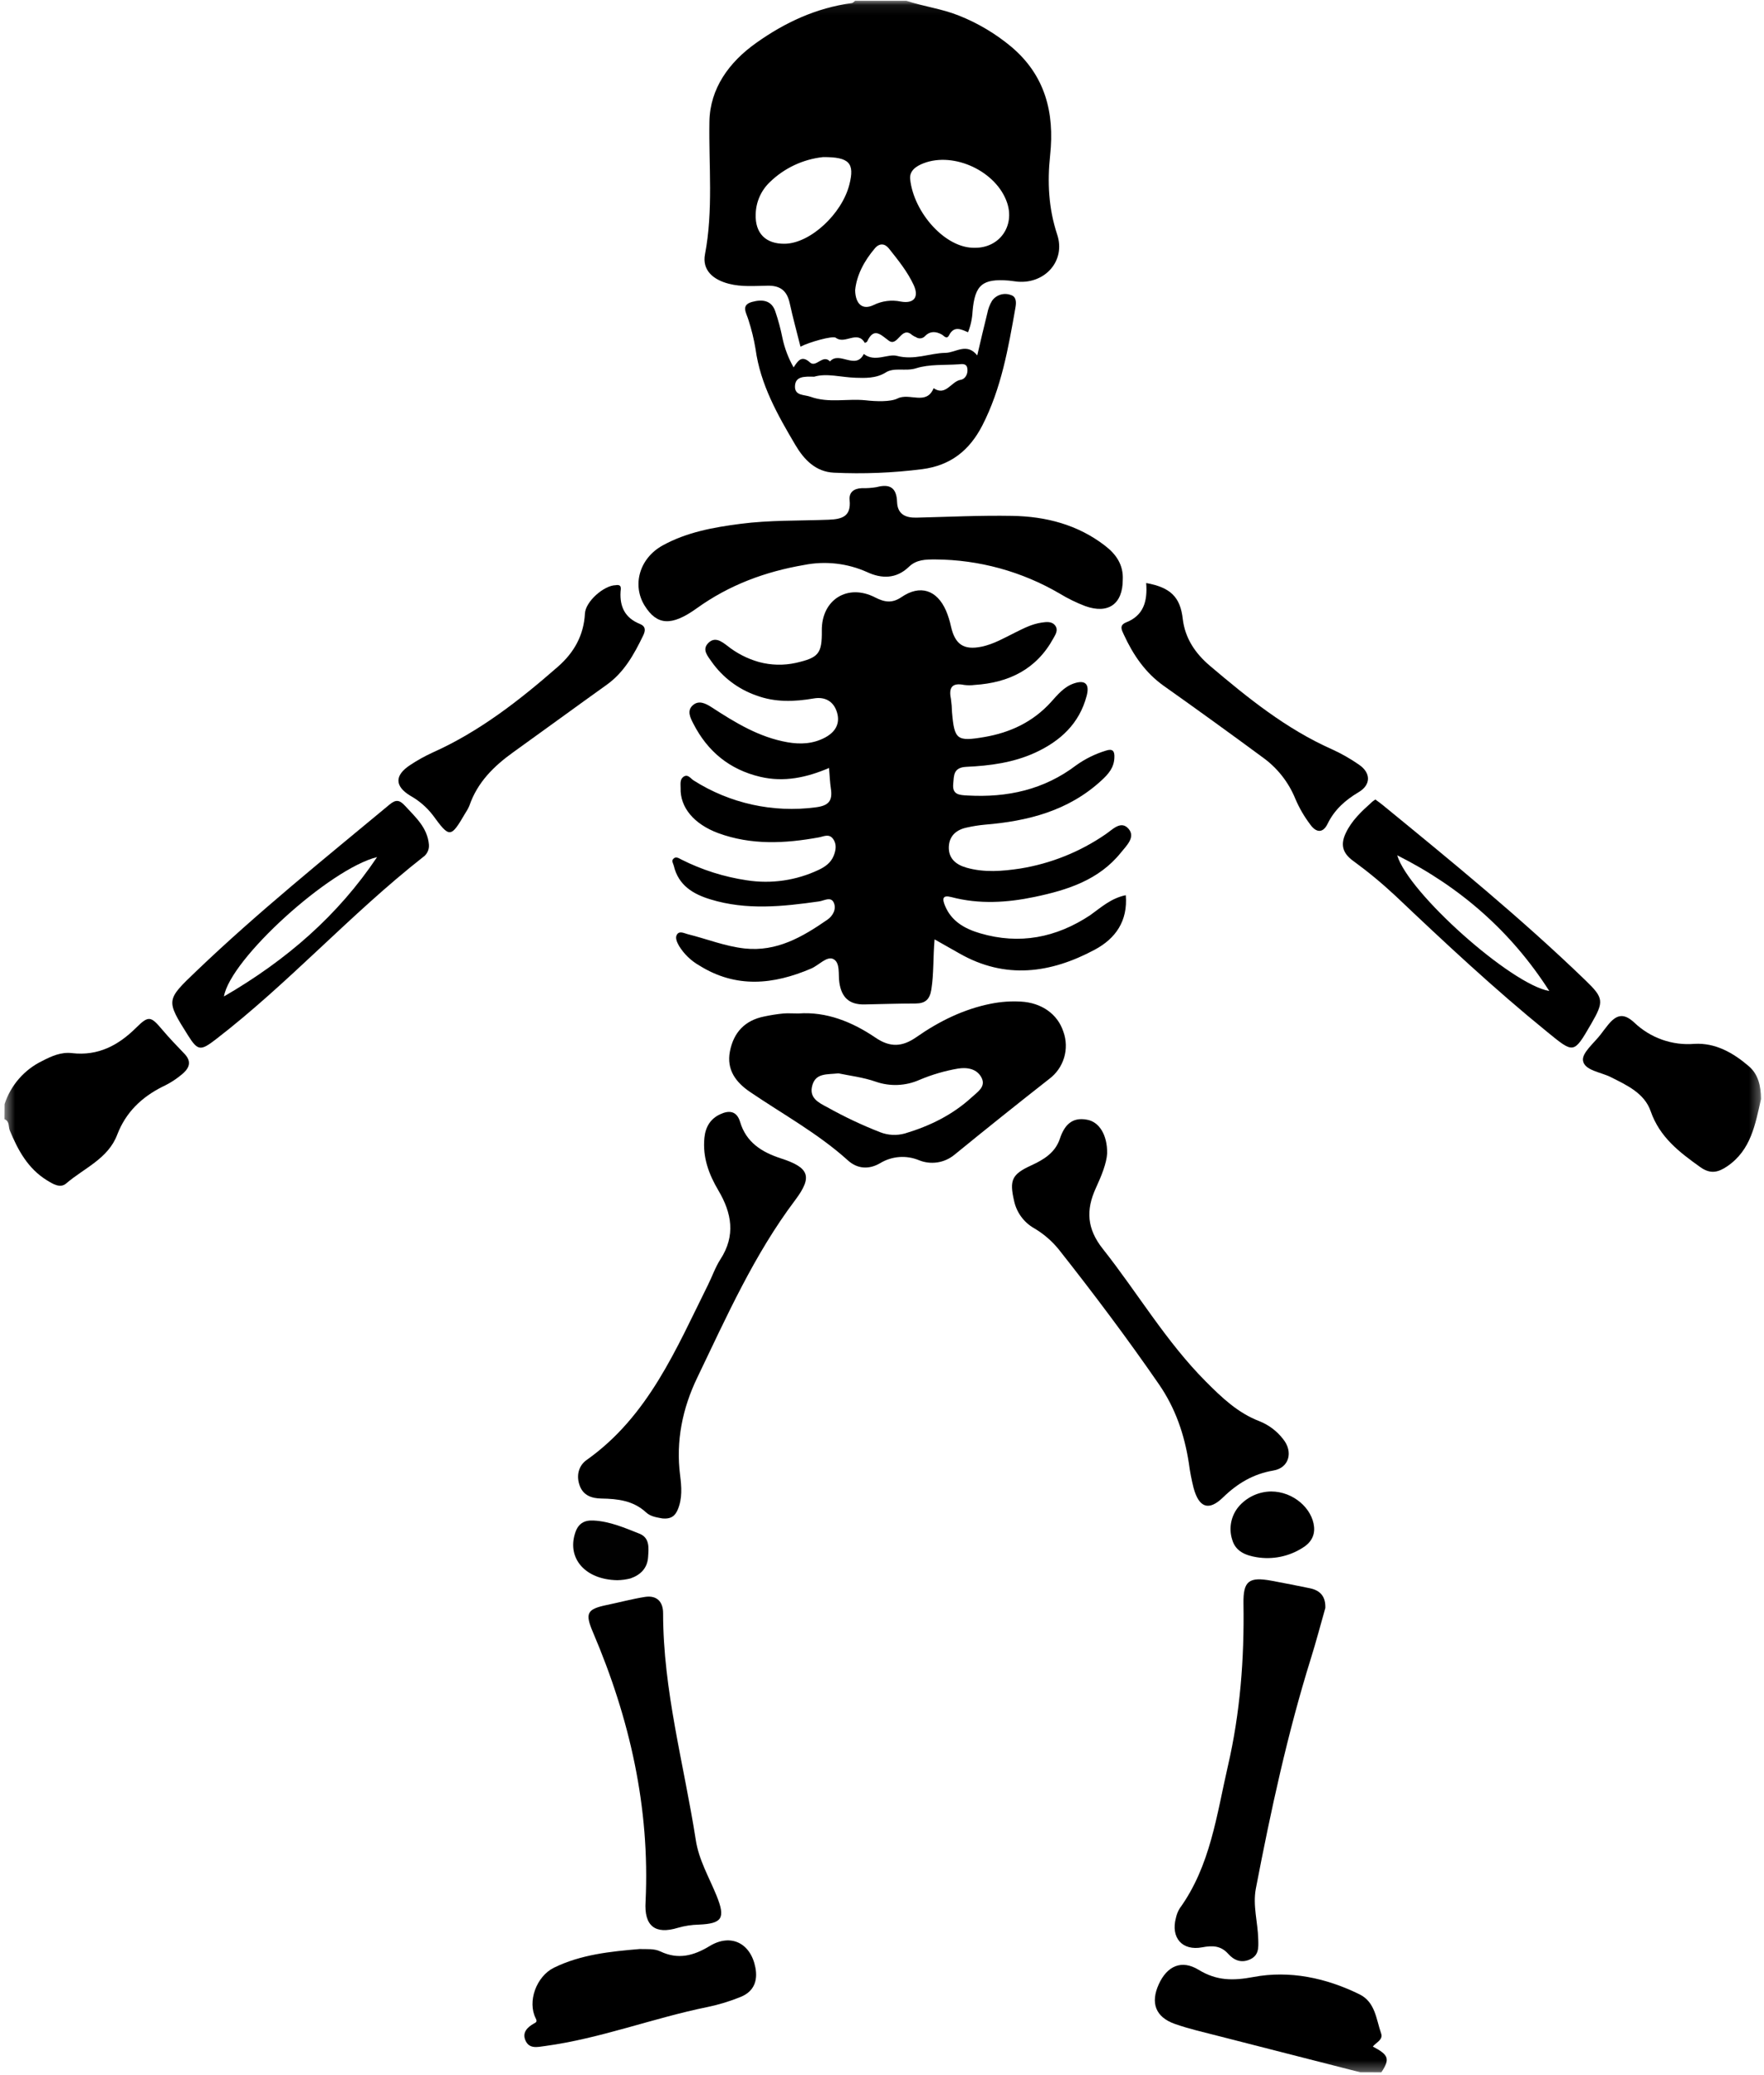 <svg width="176" height="207" viewBox="0 0 176 207" fill="none" xmlns="http://www.w3.org/2000/svg">
<g clip-path="url(#clip0_7_3261)">
<mask id="mask0_7_3261" style="mask-type:luminance" maskUnits="userSpaceOnUse" x="0" y="0" width="176" height="207">
<path d="M175.705 0.073H0.457V206.707H175.705V0.073Z" fill="white"/>
</mask>
<g mask="url(#mask0_7_3261)">
<path d="M105.48 23.401C104.61 20.764 104.487 18.16 104.778 15.451C105.225 11.251 104.286 7.519 100.905 4.669C99.335 3.358 97.566 2.305 95.664 1.552C93.963 0.865 92.148 0.652 90.423 0.073H85.323C85.212 0.154 85.11 0.292 84.993 0.307C81.45 0.781 78.309 2.242 75.438 4.288C72.738 6.202 70.839 8.827 70.782 12.118C70.707 16.537 71.178 20.947 70.341 25.36C70.041 26.929 71.118 27.892 72.714 28.303C73.998 28.636 75.297 28.519 76.59 28.498C77.883 28.477 78.525 29.023 78.792 30.244C79.107 31.687 79.5 33.115 79.866 34.579C80.709 34.138 83.091 33.454 83.397 33.694C84.297 34.39 85.542 32.899 86.289 34.207C86.367 34.162 86.49 34.132 86.52 34.063C87.201 32.59 87.882 33.406 88.683 33.985C89.583 34.639 89.922 32.452 90.996 33.412C91.117 33.502 91.249 33.574 91.389 33.628C91.532 33.727 91.706 33.769 91.878 33.745C92.05 33.721 92.206 33.633 92.316 33.499C92.793 33.019 93.369 33.037 93.963 33.367C94.17 33.481 94.455 33.901 94.689 33.445C95.187 32.467 95.889 32.845 96.585 33.145C96.845 32.484 96.997 31.785 97.035 31.075C97.26 28.405 98.016 27.775 100.665 27.988C100.965 28.015 101.265 28.075 101.565 28.099C104.283 28.306 106.341 26.008 105.48 23.401ZM84.747 18.4C84.006 21.343 80.847 24.262 78.327 24.313C76.413 24.355 75.327 23.278 75.399 21.37C75.41 20.769 75.541 20.175 75.784 19.625C76.026 19.074 76.376 18.577 76.812 18.163C78.252 16.764 80.12 15.886 82.116 15.67C84.771 15.652 85.278 16.291 84.747 18.4ZM89.88 30.082C88.96 29.89 88.002 30.011 87.159 30.427C86.088 30.943 85.359 30.382 85.32 28.954C85.464 27.472 86.205 26.044 87.288 24.772C87.741 24.238 88.269 24.274 88.677 24.772C89.601 25.936 90.552 27.103 91.173 28.456C91.713 29.656 91.17 30.313 89.88 30.082ZM97.26 24.715C94.323 24.796 91.161 21.196 90.81 17.875C90.72 17.032 91.41 16.567 92.148 16.285C95.211 15.109 99.432 17.104 100.482 20.224C101.271 22.564 99.705 24.745 97.26 24.715Z" fill="black"/>
<path d="M0.456 110.138C0.759 109.205 1.247 108.343 1.891 107.603C2.534 106.864 3.321 106.261 4.203 105.833C5.145 105.344 6.102 104.915 7.188 105.047C9.795 105.347 11.817 104.27 13.596 102.5C14.814 101.3 15.039 101.345 16.161 102.677C16.869 103.514 17.628 104.309 18.39 105.098C19.05 105.782 18.99 106.394 18.315 107.021C17.681 107.583 16.967 108.049 16.197 108.404C14.121 109.454 12.558 110.942 11.697 113.177C10.797 115.577 8.379 116.519 6.597 118.052C5.997 118.562 5.259 118.088 4.656 117.716C2.781 116.552 1.797 114.734 0.981 112.772C0.822 112.394 0.981 111.842 0.447 111.638L0.456 110.138Z" fill="black"/>
<path d="M135.723 206.707C131.031 205.507 126.34 204.307 121.65 203.107C120.15 202.72 118.65 202.387 117.198 201.874C115.281 201.19 114.774 199.774 115.614 197.926C116.454 196.078 117.906 195.454 119.589 196.483C121.389 197.578 122.997 197.587 125.067 197.2C128.667 196.522 132.303 197.287 135.645 198.931C137.226 199.711 137.304 201.421 137.799 202.831C138.021 203.47 137.289 203.731 136.971 204.139C138.567 204.973 138.699 205.381 137.82 206.713L135.723 206.707Z" fill="black"/>
<path d="M112.322 89.294C112.538 91.877 111.296 93.617 109.244 94.721C104.828 97.091 100.295 97.721 95.706 95.093C94.938 94.652 94.163 94.22 93.246 93.701C93.09 95.474 93.177 97.103 92.921 98.711C92.766 99.689 92.322 100.091 91.356 100.097C89.657 100.097 87.963 100.16 86.255 100.19C84.755 100.22 83.969 99.521 83.745 98.012C83.621 97.196 83.856 95.999 83.129 95.657C82.478 95.357 81.695 96.284 80.939 96.608C77.162 98.225 73.439 98.597 69.776 96.308C68.946 95.837 68.249 95.164 67.749 94.352C67.55 93.998 67.335 93.545 67.541 93.221C67.796 92.813 68.264 93.098 68.639 93.188C70.52 93.656 72.332 94.388 74.285 94.607C77.501 94.958 80.067 93.455 82.55 91.739C83.109 91.352 83.475 90.662 83.186 90.032C82.898 89.402 82.224 89.84 81.734 89.912C78.111 90.428 74.487 90.812 70.895 89.714C69.15 89.186 67.689 88.313 67.227 86.36C67.172 86.129 66.972 85.88 67.175 85.67C67.442 85.388 67.719 85.607 67.983 85.736C70.037 86.773 72.246 87.472 74.522 87.809C76.956 88.186 79.446 87.824 81.671 86.771C82.32 86.471 82.892 86.06 83.171 85.379C83.403 84.815 83.507 84.197 83.106 83.663C82.704 83.129 82.166 83.444 81.71 83.525C78.326 84.143 74.966 84.314 71.666 83.105C69.24 82.205 67.844 80.537 67.907 78.605C67.907 78.218 67.823 77.744 68.186 77.486C68.633 77.168 68.909 77.666 69.213 77.852C72.825 80.143 77.128 81.091 81.368 80.531C82.704 80.369 83.085 79.865 82.898 78.647C82.802 78.017 82.781 77.372 82.716 76.604C80.46 77.57 78.216 78.041 75.852 77.486C72.788 76.763 70.593 74.954 69.174 72.176C68.874 71.6 68.528 70.907 69.093 70.376C69.707 69.797 70.409 70.166 71.013 70.556C73.359 72.083 75.734 73.538 78.558 74.036C79.868 74.267 81.141 74.204 82.341 73.556C83.337 73.019 83.841 72.188 83.516 71.078C83.192 69.968 82.332 69.473 81.198 69.668C79.251 70.001 77.34 70.073 75.453 69.368C73.651 68.738 72.092 67.56 70.995 65.999C70.614 65.444 70.01 64.799 70.668 64.139C71.325 63.479 71.987 63.977 72.546 64.4C73.482 65.15 74.559 65.705 75.713 66.032C76.922 66.361 78.193 66.39 79.415 66.119C81.659 65.603 82.022 65.219 81.996 62.894C81.96 59.825 84.567 58.172 87.317 59.594C88.257 60.074 89.01 60.194 89.939 59.564C91.793 58.292 93.48 58.832 94.388 60.914C94.602 61.419 94.767 61.943 94.88 62.48C95.285 64.28 96.15 64.88 97.962 64.499C99.144 64.247 100.184 63.641 101.261 63.107C102.107 62.687 102.95 62.246 103.907 62.105C104.411 62.03 104.951 61.958 105.284 62.405C105.617 62.852 105.302 63.305 105.098 63.674C103.403 66.77 100.646 68.102 97.242 68.321C96.894 68.366 96.542 68.366 96.195 68.321C94.98 68.075 94.644 68.588 94.877 69.713C94.939 70.158 94.975 70.607 94.986 71.057C95.225 73.781 95.46 73.988 98.228 73.514C100.796 73.073 103.058 72.014 104.849 70.043C105.512 69.308 106.157 68.507 107.147 68.171C108.266 67.79 108.737 68.219 108.416 69.422C107.684 72.185 105.797 73.922 103.271 75.083C101.096 76.076 98.772 76.382 96.422 76.49C95.1 76.55 95.186 77.363 95.106 78.185C95.001 79.268 95.688 79.304 96.534 79.349C100.502 79.571 104.159 78.779 107.384 76.328C108.28 75.689 109.273 75.2 110.324 74.879C111.011 74.648 111.224 74.906 111.185 75.581C111.149 76.577 110.585 77.216 109.898 77.846C106.598 80.888 102.548 81.908 98.234 82.262C97.64 82.318 97.05 82.412 96.468 82.544C95.433 82.757 94.719 83.357 94.668 84.452C94.62 85.634 95.379 86.252 96.441 86.552C98.213 87.053 100.007 86.903 101.783 86.636C104.844 86.141 107.756 84.973 110.309 83.216C110.987 82.766 111.86 81.764 112.628 82.706C113.297 83.528 112.37 84.38 111.839 85.043C109.64 87.782 106.505 88.778 103.244 89.462C100.487 90.041 97.707 90.215 94.934 89.486C94.034 89.249 93.999 89.642 94.278 90.323C94.922 91.91 96.269 92.645 97.784 93.092C101.72 94.25 105.371 93.536 108.767 91.292C109.853 90.515 110.858 89.591 112.322 89.294Z" fill="black"/>
<path d="M106.095 102.907C105.519 101.14 103.908 100.018 101.859 99.907C100.863 99.85 99.865 99.92 98.886 100.114C96.144 100.657 93.696 101.869 91.437 103.447C90.03 104.431 88.815 104.5 87.36 103.51C85.014 101.917 82.434 100.888 79.665 101.092C79.065 101.092 78.606 101.056 78.165 101.092C77.523 101.155 76.881 101.257 76.248 101.392C74.322 101.776 73.194 102.976 72.825 104.881C72.474 106.711 73.425 107.959 74.82 108.91C78.12 111.154 81.627 113.062 84.609 115.756C85.533 116.59 86.688 116.683 87.81 116.026C88.386 115.676 89.037 115.466 89.709 115.414C90.382 115.362 91.057 115.469 91.68 115.726C92.264 115.964 92.902 116.04 93.526 115.946C94.149 115.851 94.736 115.59 95.223 115.189C98.351 112.637 101.504 110.115 104.682 107.623C105.393 107.093 105.914 106.348 106.169 105.499C106.423 104.649 106.397 103.741 106.095 102.907ZM96.948 109.456C95.037 111.208 92.766 112.318 90.3 113.056C89.478 113.289 88.602 113.246 87.807 112.933C85.998 112.226 84.24 111.395 82.545 110.446C81.645 109.975 80.67 109.495 81.063 108.208C81.426 107.023 82.506 107.191 83.655 107.065C84.759 107.299 86.118 107.455 87.375 107.896C88.798 108.391 90.357 108.327 91.734 107.716C92.975 107.192 94.271 106.812 95.598 106.585C96.525 106.441 97.497 106.618 97.941 107.515C98.385 108.412 97.512 108.931 96.948 109.456Z" fill="black"/>
<path d="M112.022 57.826C112.022 60.25 110.576 61.282 108.272 60.454C107.386 60.116 106.533 59.698 105.722 59.206C101.959 57.003 97.683 55.83 93.323 55.804C92.366 55.804 91.436 55.804 90.677 56.545C89.429 57.745 87.977 57.745 86.516 57.067C84.543 56.181 82.343 55.932 80.222 56.356C76.34 57.022 72.752 58.351 69.518 60.676C66.974 62.506 65.534 62.359 64.322 60.418C63.047 58.372 63.788 55.687 66.122 54.403C68.522 53.083 71.168 52.603 73.85 52.255C76.781 51.871 79.73 51.955 82.67 51.841C84.026 51.79 84.926 51.511 84.77 49.894C84.689 49.087 85.208 48.73 85.97 48.694C86.472 48.708 86.975 48.673 87.47 48.589C88.802 48.232 89.456 48.664 89.504 50.071C89.546 51.286 90.332 51.658 91.433 51.634C94.625 51.556 97.817 51.4 101.006 51.457C104.351 51.514 107.519 52.327 110.24 54.424C111.344 55.264 112.097 56.329 112.022 57.826Z" fill="black"/>
<path d="M132.234 160.387C131.757 162.061 131.316 163.747 130.797 165.406C128.448 172.936 126.792 180.628 125.304 188.362C124.974 190.075 125.499 191.737 125.538 193.429C125.559 194.251 125.631 195.043 124.692 195.457C123.816 195.841 123.099 195.514 122.541 194.89C121.797 194.059 120.957 194.05 119.955 194.239C117.96 194.62 116.796 193.294 117.324 191.308C117.395 190.967 117.526 190.641 117.711 190.345C120.768 186.106 121.386 181.045 122.511 176.158C123.744 170.83 124.152 165.421 124.065 159.958C124.029 157.681 124.611 157.258 126.903 157.681C128.179 157.919 129.451 158.169 130.719 158.431C131.769 158.656 132.267 159.289 132.234 160.387Z" fill="black"/>
<path d="M100.842 29.422C100.51 29.3 100.147 29.291 99.809 29.397C99.471 29.503 99.178 29.717 98.976 30.007C98.747 30.391 98.588 30.812 98.505 31.252C98.16 32.617 97.848 33.991 97.503 35.452C96.456 34.141 95.358 35.182 94.344 35.197C92.739 35.221 91.257 35.959 89.484 35.497C88.584 35.26 87.288 36.172 86.184 35.308C85.365 36.949 83.751 34.981 82.809 36.052C82.089 35.293 81.429 36.715 80.811 36.151C80.001 35.413 79.629 35.953 79.182 36.646C78.657 35.726 78.279 34.73 78.063 33.694C77.887 32.815 77.655 31.948 77.367 31.099C76.983 29.899 75.999 29.854 75.039 30.115C73.878 30.43 74.478 31.222 74.676 31.915C74.984 32.863 75.221 33.833 75.384 34.816C75.867 38.365 77.586 41.389 79.359 44.389C80.22 45.847 81.381 47.065 83.205 47.149C86.145 47.288 89.092 47.171 92.013 46.798C94.833 46.432 96.723 44.941 98.013 42.433C99.912 38.731 100.602 34.717 101.313 30.694C101.403 30.181 101.433 29.596 100.842 29.422ZM95.85 37.885C94.896 38.041 94.371 39.553 93.15 38.722C92.43 40.477 90.75 39.148 89.55 39.748C88.854 40.096 87.402 40.048 86.358 39.928C84.534 39.742 82.674 40.228 80.877 39.58C80.244 39.349 79.302 39.493 79.317 38.551C79.335 37.528 80.217 37.549 81.234 37.576C82.482 37.195 83.934 37.642 85.386 37.681C86.22 37.705 87.399 37.768 88.362 37.159C89.226 36.61 90.348 37.066 91.395 36.736C92.718 36.316 94.215 36.436 95.64 36.34C95.979 36.316 96.402 36.229 96.504 36.694C96.615 37.246 96.342 37.804 95.85 37.885Z" fill="black"/>
<path d="M110.464 115.039C110.407 116.038 109.897 117.289 109.336 118.51C108.334 120.694 108.436 122.572 110.041 124.585C113.503 128.959 116.341 133.822 120.31 137.806C121.897 139.399 123.505 140.944 125.677 141.769C126.611 142.146 127.427 142.768 128.038 143.569C129.046 144.835 128.614 146.416 127.057 146.68C125.041 147.019 123.457 147.97 122.023 149.365C120.589 150.76 119.623 150.37 119.092 148.432C118.883 147.611 118.723 146.779 118.615 145.939C118.174 143.098 117.28 140.458 115.615 138.055C112.441 133.453 109.084 128.992 105.619 124.606C104.923 123.755 104.08 123.036 103.129 122.485C102.634 122.195 102.206 121.805 101.87 121.34C101.535 120.875 101.299 120.346 101.179 119.785C100.699 117.721 100.954 117.136 102.871 116.254C104.125 115.678 105.271 114.994 105.742 113.599C106.186 112.255 106.942 111.391 108.469 111.691C109.66 111.904 110.485 113.185 110.464 115.039Z" fill="black"/>
<path d="M66.06 151.456C65.637 151.366 64.938 151.309 64.458 150.856C63.18 149.674 61.62 149.503 60.006 149.476C59.037 149.458 58.206 149.176 57.843 148.201C57.48 147.226 57.708 146.212 58.53 145.63C64.692 141.265 67.452 134.569 70.641 128.158C71.064 127.312 71.37 126.397 71.88 125.611C73.41 123.253 73.014 121.006 71.679 118.75C70.725 117.136 70.092 115.45 70.281 113.5C70.389 112.402 70.881 111.595 71.859 111.142C72.744 110.731 73.509 110.797 73.845 111.916C74.445 113.938 75.987 114.916 77.886 115.537C80.721 116.452 81.114 117.337 79.347 119.695C75.234 125.152 72.489 131.344 69.558 137.437C68.091 140.491 67.422 143.737 67.857 147.16C68.001 148.288 68.091 149.446 67.632 150.556C67.377 151.171 66.99 151.555 66.06 151.456Z" fill="black"/>
<path d="M64.411 189.67C64.855 180.31 62.833 171.421 59.173 162.841C58.342 160.9 58.558 160.507 60.562 160.09C61.825 159.829 63.073 159.49 64.345 159.289C65.545 159.103 66.163 159.778 66.16 160.921C66.16 168.619 68.245 176.008 69.421 183.532C69.721 185.53 70.759 187.27 71.503 189.112C72.403 191.344 72.061 191.878 69.703 191.977C69.006 191.993 68.314 192.099 67.645 192.292C65.359 192.991 64.249 192.115 64.411 189.67Z" fill="black"/>
<path d="M63.8 194.413C64.538 194.434 65.258 194.35 65.9 194.656C67.661 195.49 69.2 195.088 70.811 194.11C72.926 192.829 74.9 193.828 75.368 196.258C75.626 197.605 75.2 198.658 73.901 199.186C72.841 199.618 71.743 199.954 70.622 200.188C65.156 201.295 59.918 203.338 54.368 204.088C53.612 204.19 52.796 204.403 52.421 203.515C52.088 202.729 52.616 202.216 53.27 201.841C53.471 201.727 53.633 201.682 53.45 201.322C52.604 199.66 53.501 197.146 55.274 196.27C57.971 194.956 60.902 194.656 63.8 194.413Z" fill="black"/>
<path d="M158.19 97.789C151.761 91.582 144.846 85.936 137.937 80.284C137.712 80.098 137.469 79.933 137.223 79.747C137.061 79.864 136.938 79.939 136.833 80.047C135.828 80.947 134.844 81.868 134.262 83.119C133.752 84.211 133.92 85.066 134.964 85.837C136.455 86.923 137.879 88.098 139.227 89.356C144.147 94.024 149.106 98.656 154.368 102.931C157.038 105.106 157.008 105.142 158.748 102.145C160.047 99.898 160.023 99.556 158.19 97.789ZM139.404 85.315C145.671 88.456 150.78 92.914 154.578 98.851C150.765 98.2 140.502 89.056 139.404 85.315Z" fill="black"/>
<path d="M42.792 84.232C42.642 82.558 41.475 81.532 40.419 80.386C39.882 79.804 39.519 79.702 38.853 80.263C32.334 85.678 25.728 90.994 19.599 96.856C16.56 99.766 16.536 99.742 18.765 103.288C19.74 104.839 20.025 104.83 21.522 103.681C28.806 98.074 34.959 91.186 42.183 85.513C42.391 85.375 42.558 85.183 42.665 84.957C42.772 84.731 42.816 84.481 42.792 84.232ZM22.344 99.394C22.971 95.656 32.895 86.656 37.623 85.492C33.723 91.303 28.623 95.749 22.344 99.394Z" fill="black"/>
<path d="M61.421 58.372C62.081 58.261 61.934 58.735 61.916 59.029C61.826 60.529 62.372 61.645 63.83 62.23C64.43 62.473 64.43 62.881 64.154 63.43C63.254 65.284 62.276 67.051 60.554 68.29C57.431 70.522 54.338 72.79 51.215 75.028C49.274 76.42 47.633 78.028 46.832 80.365C46.714 80.639 46.57 80.901 46.403 81.148C44.969 83.599 44.855 83.602 43.193 81.322C42.584 80.528 41.819 79.867 40.946 79.378C39.368 78.424 39.356 77.341 40.913 76.318C41.618 75.849 42.358 75.435 43.127 75.082C47.828 72.982 51.827 69.859 55.661 66.505C57.263 65.104 58.244 63.388 58.361 61.201C58.415 59.998 60.26 58.393 61.421 58.372Z" fill="black"/>
<path d="M114.358 58.156C116.8 58.594 117.76 59.569 118.006 61.723C118.231 63.67 119.266 65.182 120.706 66.403C124.474 69.598 128.308 72.703 132.88 74.734C133.833 75.166 134.743 75.684 135.601 76.282C136.801 77.11 136.786 78.289 135.55 79.021C134.227 79.807 133.15 80.758 132.46 82.168C131.965 83.2 131.26 82.993 130.741 82.261C130.136 81.466 129.633 80.6 129.241 79.681C128.561 78.007 127.416 76.562 125.941 75.517C122.687 73.117 119.413 70.751 116.119 68.419C114.262 67.102 113.056 65.317 112.126 63.298C111.913 62.836 111.643 62.371 112.363 62.08C114.091 61.396 114.505 59.992 114.358 58.156Z" fill="black"/>
<path d="M175.705 109.621C175.132 112.12 174.724 114.694 172.345 116.326C171.424 116.956 170.65 117.136 169.645 116.419C167.545 114.919 165.598 113.44 164.692 110.839C164.068 109.039 162.322 108.25 160.702 107.434C159.709 106.936 158.086 106.777 157.939 105.787C157.828 105.01 159.064 104.029 159.724 103.156C159.928 102.874 160.147 102.601 160.363 102.325C161.263 101.17 161.995 101.014 163.063 102.004C163.856 102.761 164.801 103.342 165.835 103.707C166.87 104.072 167.97 104.214 169.063 104.122C171.163 104.005 172.93 105.022 174.463 106.333C175.42 107.128 175.699 108.337 175.705 109.621Z" fill="black"/>
<path d="M126.818 148.771C129.053 148.771 130.937 150.484 131.108 152.296C131.198 153.238 130.727 153.934 129.956 154.396C128.594 155.262 126.959 155.593 125.366 155.326C124.304 155.149 123.284 154.762 122.948 153.601C122.752 153.006 122.72 152.37 122.857 151.759C122.993 151.148 123.292 150.585 123.722 150.13C124.121 149.708 124.601 149.37 125.132 149.136C125.664 148.903 126.238 148.779 126.818 148.771Z" fill="black"/>
<path d="M61.593 157.621C58.392 157.564 56.589 155.464 57.368 152.965C57.669 151.978 58.269 151.615 59.237 151.669C60.858 151.756 62.325 152.398 63.791 152.977C64.844 153.394 64.722 154.399 64.665 155.296C64.596 156.427 63.908 157.096 62.895 157.447C62.468 157.554 62.032 157.612 61.593 157.621Z" fill="#010101"/>
</g>
</g>
<defs>
<clipPath id="clip0_7_3261">
<rect width="176" height="207" fill="white"/>
</clipPath>
</defs>
</svg>
